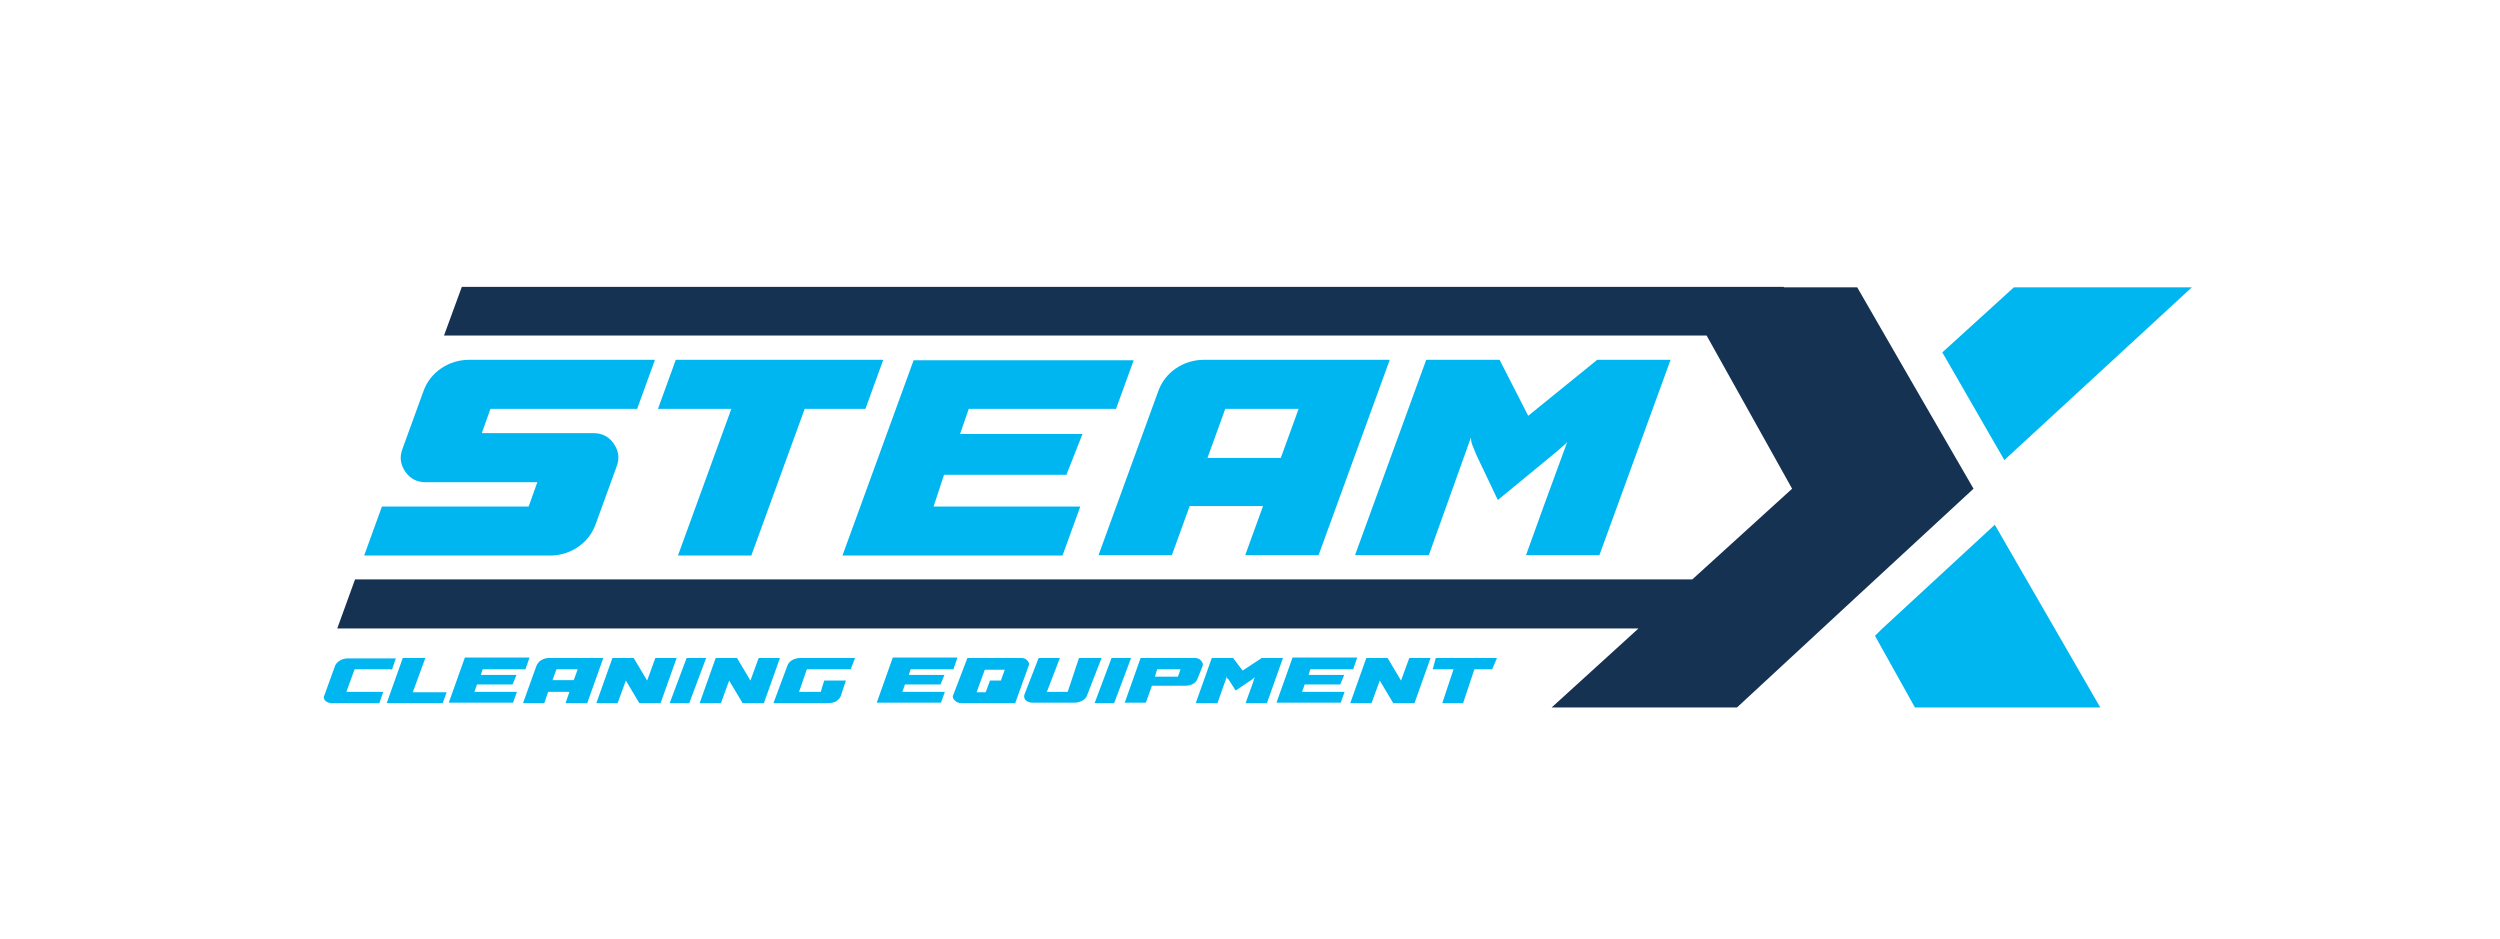 <svg viewBox="0 0 576 216.4" version="1.1" xmlns="http://www.w3.org/2000/svg" id="Layer_1">
  
  <defs>
    <style>
      .st0 {
        fill: #00b6f1;
      }

      .st1 {
        fill: #163252;
      }
    </style>
  </defs>
  <g>
    <path d="M253.1,127.9l13.7-37.6c.8-2.3,2.2-4.1,4.1-5.4,1.9-1.3,4.1-2,6.5-2h42.8l-16.4,45h-16.9l4.1-11.3h-16.9l-4.1,11.3h-16.9ZM282.3,94.2l-4.1,11.3h16.9l4.1-11.3h-16.9Z" class="st0"></path>
    <path d="M312.2,127.9l16.4-45h16.9l6.6,12.9,15.9-12.9h16.9l-16.4,45h-16.9c2.3-6.5,5.5-15.2,9.5-26.1-.2.3-.5.6-.8.8-.3.3-.6.5-.9.8-.3.3-.6.5-.8.7l-13.5,11.1-5-10.5c0-.1-.2-.5-.4-1-.2-.5-.4-1-.6-1.5-.1-.5-.2-.9-.2-1.4l-9.7,27.1h-16.9Z" class="st0"></path>
    <polygon points="459.6 120.9 433.6 144.9 432 146.5 441.2 163 483.9 163 459.6 120.9" class="st0"></polygon>
    <path d="M146.8,94.2h-33.8l-2,5.6h25.8c1.9,0,3.5.8,4.6,2.4,1.1,1.6,1.4,3.3.7,5.2l-4.8,13.2c-.8,2.3-2.2,4.1-4.1,5.4s-4.1,2-6.5,2h-42.8l4.1-11.3h33.8l2-5.6h-25.8c-1.9,0-3.5-.8-4.6-2.4-1.1-1.6-1.4-3.3-.7-5.2l4.8-13.2c.8-2.3,2.2-4.1,4.1-5.4,1.9-1.3,4.1-2,6.5-2h42.8l-4.1,11.3Z" class="st0"></path>
    <path d="M185.4,94.2l-12.3,33.8h-16.9l12.3-33.8h-16.9l4.1-11.3c21.2,0,37.2,0,47.8,0l-4.1,11.3h-14Z" class="st0"></path>
    <path d="M257,94.2h-33.8l-2,5.8h28.2l-3.7,9.4h-28.2l-2.4,7.3h33.8l-4.1,11.3h-50.7l16.4-45h50.7l-4.1,11.3Z" class="st0"></path>
    <polygon points="440.3 87.7 427.9 66.2 411 66.2 411 66.1 106.4 66.1 102.3 77.3 393.2 77.3 412.9 112.6 389.9 133.5 81.8 133.5 77.7 144.8 377.5 144.8 357.5 163 400.2 163 427.2 138 454.7 112.6 440.3 87.7" class="st1"></polygon>
    <polygon points="448.5 82.9 461.8 106 505 66.2 464 66.2 447.5 81.2 448.5 82.9" class="st0"></polygon>
  </g>
  <g>
    <path d="M90.1,154.2h-8.4l-1.9,5.2h8.5l-.9,2.6h-11c-.6,0-1-.2-1.4-.5-.4-.4-.5-.8-.3-1.2l2.5-6.9c.2-.5.6-.9,1.1-1.2.5-.3,1.1-.5,1.8-.5h11.1l-.9,2.6Z" class="st0"></path>
    <path d="M98,151.6l-2.9,7.9h7.8l-.9,2.5h-12.9l3.7-10.4h5Z" class="st0"></path>
    <path d="M121.1,154.2h-9.9l-.4,1.3h8.2l-.9,2.2h-8.2l-.6,1.7h9.8l-.9,2.5h-14.8l3.7-10.4h14.9l-.9,2.6Z" class="st0"></path>
    <path d="M120.5,162l3.1-8.6c.2-.5.6-1,1.1-1.3.5-.3,1.1-.5,1.8-.5h12.5l-3.7,10.4h-5l.9-2.6h-4.9l-.9,2.6h-5ZM128.2,154.2l-.9,2.5h4.9l.9-2.5h-4.9Z" class="st0"></path>
    <path d="M137.4,162l3.7-10.4h4.9l3.1,5.2,1.9-5.2h4.9l-3.7,10.4h-4.9l-3.1-5.2-1.9,5.2h-4.9Z" class="st0"></path>
    <path d="M154.3,162l3.9-10.4h4.5l-3.9,10.4h-4.5Z" class="st0"></path>
    <path d="M161.2,162l3.7-10.4h4.9l3.1,5.2,1.9-5.2h4.9l-3.7,10.4h-4.9l-3.1-5.2-1.9,5.2h-4.9Z" class="st0"></path>
    <path d="M195.9,154.2h-10l-1.8,5.2h5l.8-2.6h5l-1.2,3.6c-.2.5-.6.9-1.1,1.2s-1.2.4-1.9.4h-12.5l3.2-8.6c.2-.6.6-1,1.1-1.3.5-.3,1.2-.5,1.9-.5h12.6l-1,2.6Z" class="st0"></path>
    <path d="M219.7,154.2h-9.9l-.4,1.3h8.2l-.9,2.2h-8.2l-.6,1.7h9.8l-.9,2.5h-14.8l3.7-10.4h14.9l-.9,2.6Z" class="st0"></path>
    <path d="M237,153.4l-3.1,8.6h-12.4c-.6,0-1.1-.2-1.5-.6-.4-.4-.6-.8-.4-1.2l3.3-8.6h12.4c.6,0,1.1.2,1.4.6.4.4.5.8.3,1.2ZM228.1,156.8h2.5l.9-2.5h-4.6l-1.9,5.2h2.1l1-2.7Z" class="st0"></path>
    <path d="M244.2,151.6l-3,7.8h4.8l2.6-7.8h5.2l-3.3,8.5c-.2.6-.5,1-1.1,1.3-.5.3-1.2.5-1.9.5h-9.6c-.6,0-1.1-.2-1.5-.5s-.5-.8-.4-1.3l3.3-8.5h4.8Z" class="st0"></path>
    <path d="M252.2,162l3.9-10.4h4.5l-3.9,10.4h-4.5Z" class="st0"></path>
    <path d="M259.1,162l3.7-10.4h12.5c.6,0,1.1.2,1.4.6.4.4.5.8.4,1.2l-1.2,3c-.2.5-.5.9-1.1,1.2-.5.3-1.1.4-1.9.4h-7.5l-1.4,3.9h-5ZM266.1,155.9h5.3l.6-1.7h-5.4l-.5,1.7Z" class="st0"></path>
    <path d="M275.5,162l3.7-10.4h4.9l2.2,2.9,4.4-2.9h4.9l-3.7,10.4h-4.9c.3-.8.6-1.8,1.1-3.1s.8-2.3,1-2.9c0,0-.2.2-.3.3s-.3.2-.4.3l-3.7,2.5-1.6-2.5s0-.1-.2-.2-.2-.2-.2-.3,0-.2,0-.3l-2.2,6.2h-4.9Z" class="st0"></path>
    <path d="M311.8,154.2h-9.9l-.4,1.3h8.2l-.9,2.2h-8.2l-.6,1.7h9.8l-.9,2.5h-14.8l3.7-10.4h14.9l-.9,2.6Z" class="st0"></path>
    <path d="M311.1,162l3.7-10.4h4.9l3.1,5.2,1.9-5.2h4.9l-3.7,10.4h-4.9l-3.1-5.2-1.9,5.2h-4.9Z" class="st0"></path>
    <path d="M339.7,154.2l-2.6,7.8h-4.8l2.6-7.8h-4.8l.7-2.6h14.1l-1.1,2.6h-4.1Z" class="st0"></path>
  </g>
</svg>